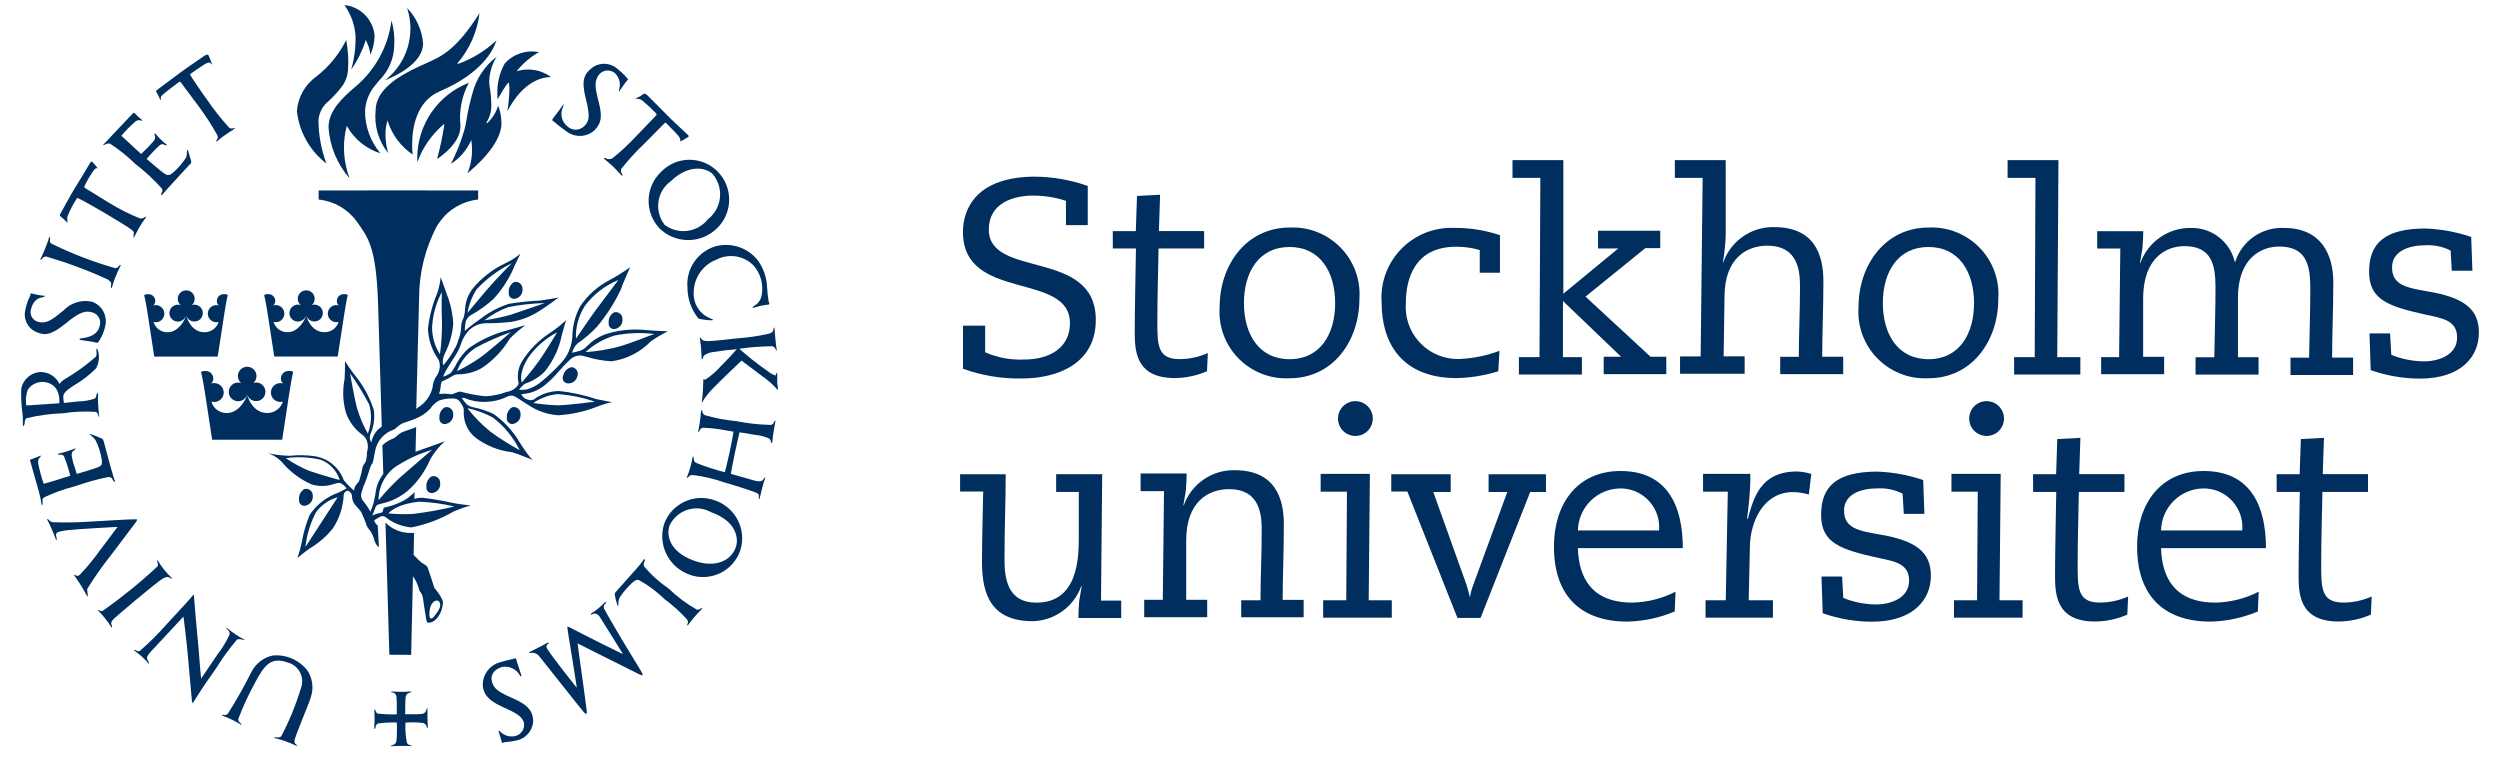 <?xml version="1.0" encoding="UTF-8"?>
<svg id="SU" xmlns="http://www.w3.org/2000/svg" viewBox="0 0 500 151.56">
  <defs>
    <style>
      .cls-1 {
        fill: #002f5f;
        stroke-width: 0px;
      }
    </style>
  </defs>
  <g id="Group_33" data-name="Group 33">
    <g id="Group_27" data-name="Group 27">
      <path id="Path_1187" data-name="Path 1187" class="cls-1" d="M125.54,15.71c.12.13.06.22-.07.33-.22.18-1.46,2.01-1.61,2.23-.09.15-.11-.12-.06-.26.42-1.22.07-2.58-.89-3.45-1-.76-2.42-.56-3.17.44,0,.02-.02.03-.03.05-.78,1.16-.8,2.2,0,5.23.83,3.15.49,4.3-.66,5.64-1.54,1.53-3.98,1.69-5.71.39-2.24-1.56-2.33-1.92-2.68-2.06-.27-.12-.26-.33,0-.66.4-.47,1.73-2.27,1.95-2.61.15-.23.18.03.02.37-.69,1.35-.33,3.01.87,3.94.97.91,2.5.85,3.41-.12.05-.06.1-.12.15-.17.66-.79,1.05-1.56.12-5.17-.99-3.81-.31-5.05,1.13-6.18,1.48-1.21,3.61-1.19,5.07.03.58.45,1.11.94,1.63,1.47.18.18.28.38.38.47s.1.02.16.1Z"/>
      <path id="Path_1188" data-name="Path 1188" class="cls-1" d="M6.12,58.74c.05-.13.2-.07.39,0,.78.21,1.59.36,2.39.42.4,0-.28.31-.49.33-.57.07-1.69.4-2.2,2.29-.35,1.07.24,2.22,1.31,2.57.06.02.11.03.17.05,1.65.33,2.53-.3,4.95-2.25,1.47-1.59,3.67-2.27,5.77-1.81,1.99.71,3.13,2.81,2.64,4.86-.22,1.08-.65,2.11-1.27,3.04-.1.28-.23.38-.64.26-.53-.15-2.52-.44-2.87-.48-.64-.07-.37-.33,0-.36,1.02-.13,3.25-.41,3.7-2.6.3-1.14-.39-2.3-1.52-2.59-.07-.02-.14-.03-.21-.04-1.02-.25-2.12-.21-4.98,2.16-3.08,2.55-4.39,2.54-6.05,1.79-1.73-.76-2.63-2.69-2.11-4.52.17-.94.49-1.85.93-2.69.09-.11.06-.34.09-.43Z"/>
      <path id="Path_1189" data-name="Path 1189" class="cls-1" d="M100.53,148.58c-.21,0-.17-.18-.21-.33,0,0-.55-1.81-.59-1.96-.05-.14.11-.2.21-.07.78.87,1.97,1.25,3.11.99,1.22-.29,1.99-1.5,1.73-2.73-.43-1.32-1.73-1.94-4.57-3.25-2.56-1.18-3.39-2.36-3.63-3.83-.21-2.21,1.16-4.27,3.3-4.91,2.14-.66,2.64-.59,3.07-.81.33-.17.37.5.41.63.21.57.76,2.35.89,2.68.13.33-.12.42-.27.08-.73-1.3-2.22-1.97-3.67-1.65-1.91.62-2.19,1.98-1.92,2.88.3.99.47,1.79,4.06,3.3,3.49,1.47,4.18,2.97,4.19,4.67-.12,1.93-1.55,3.53-3.47,3.85-.56.15-1.14.23-1.73.26-.26.04-.45.06-.59.07s-.17.13-.34.13Z"/>
      <path id="Path_1190" data-name="Path 1190" class="cls-1" d="M127.24,19.65c.51-.22,1-.5,1.44-.85.18-.15.53,0,.74.21.14.14,3.26,3.23,3.87,3.89.83.88,3.6,3.43,3.96,3.77.36.35.69.53.33.77-.36.23-1.12.66-1.35.78-.23.12-.16.02-.16-.23s-.18-.66-.96-1.46-1.67-1.73-1.83-1.87-.22-.16-.36-.03c-.22.2-3.28,3.3-3.96,4.01-1.71,1.6-3.29,3.34-4.74,5.18-.12.64.08.77.17.88s.18.64-.02.44-1.48-1.59-1.78-1.87-1.54-1.32-1.73-1.49-.05-.26.26-.14c.42.24.93.25,1.36.02,1.71-1.37,3.32-2.87,4.81-4.48.49-.49,3.8-3.94,3.89-4.04.15-.17.21-.25,0-.51-.84-.88-1.74-1.72-2.68-2.49-.26-.21-.59-.34-.93-.36-.27,0-.62,0-.33-.14Z"/>
      <path id="Path_1191" data-name="Path 1191" class="cls-1" d="M13.44,44.49c-.29-.33-.99-.92-1.38-1.25-.18-.15-.08-.35.08-.61.1-.17,2.29-4.19,2.79-4.95.66-1.02,2.64-4.32,2.88-4.75.25-.43.43-.75.64-.56.36.36.69.74.99,1.15.17.25.07.12-.18.12s-.59.52-1.2,1.46c-.43.69-.82,1.39-1.16,2.11-.12.26.05.33.2.45.26.17,3.87,2.4,4.73,2.91,1.98,1.22,4.07,2.27,6.23,3.14.66-.03.64-.14.76-.22.18-.13.55-.19.37,0-.48.62-.91,1.26-1.3,1.94-.31.55-1.01,1.85-1.1,2.06s-.1-.13-.08-.41c.02-.33.22-.64-.27-1.04-.88-.72-5.04-3.15-5.61-3.51s-4.65-2.66-4.95-2.76c-.21-.07-.39-.33-.55-.02-.73,1.12-1.35,2.31-1.84,3.56-.07.27-.07.57-.02.84.09.36.11.5-.03.35Z"/>
      <path id="Path_1192" data-name="Path 1192" class="cls-1" d="M32.08,20.04c-.2-.55-.46-1.08-.78-1.58-.13-.26-.14-.26.21-.55.16-.12,3.8-2.82,4.52-3.37.99-.76,4.34-3.01,4.73-3.3s.84-.46.99-.1c.15.36.55,1.35.62,1.59.1.36-.05.09-.31-.13-.2-.18-.56-.15-1.49.48-.93.63-2.24,1.49-2.41,1.65s-.15.17-.07.33c.21.41,2.61,3.94,3.29,4.83,1.36,2.01,2.87,3.91,4.51,5.71.25.12.54.13.79.03.2-.04.44.02.11.21s-1.32.86-1.68,1.1c-.36.24-1.3.96-1.62,1.25-.39.33-.28-.02-.11-.26s.3-.38.05-.96c-1.06-1.88-2.23-3.71-3.51-5.45-.4-.56-3.56-4.79-3.77-5.06-.12-.15-.15-.2-.43,0s-2.74,2.07-3.1,2.41c-.28.27-.43.33-.46.69-.02.21,0,.73-.07.46Z"/>
      <path id="Path_1193" data-name="Path 1193" class="cls-1" d="M143.54,34.32c3.1,3.15,3.05,8.22-.11,11.31-.15.15-.31.3-.48.43-3.23,2.75-8.03,2.58-11.05-.39-3.03-3.22-2.88-8.28.33-11.31,3.02-3.13,8.01-3.22,11.15-.2.05.06.11.11.16.16ZM134.15,36.25c-2.73,1.98-3.34,5.81-1.35,8.54.04.06.08.11.12.17,2.69,2.04,6.53,1.56,8.64-1.09,2.76-2.12,3.28-6.07,1.16-8.83-.08-.11-.17-.21-.26-.31-1.53-1.34-4.92-1.78-8.32,1.53h0Z"/>
      <path id="Path_1194" data-name="Path 1194" class="cls-1" d="M148.06,110.09c-1.42,4.12-5.92,6.32-10.04,4.89-.28-.1-.55-.21-.82-.34-3.72-1.71-5.61-5.92-4.38-9.84,1.49-4.09,6-6.21,10.1-4.75,4.17,1.39,6.47,5.85,5.14,10.03ZM142.16,102.41c-2.87-1.58-6.48-.53-8.07,2.35-.07.12-.12.24-.18.36-.71,2.09.12,5.23,4.74,6.96,4.48,1.68,7.85,0,8.62-3.01.29-1.12.36-4.71-5.11-6.66Z"/>
      <path id="Path_1195" data-name="Path 1195" class="cls-1" d="M142.24,64.06c-.68-.02-1.35-.1-2.02-.21-.46-.1-.53-.11-.66-.3-1.34-1.73-2.07-3.86-2.07-6.06-.31-3.71,2.02-7.13,5.58-8.22,3.17-.87,6.56.27,8.56,2.89,1.11,1.57,1.73,3.43,1.79,5.34.07,1.13.17,1.81.22,2.17.1.61.09.78.22.94s-.06.33-.29.33-1.12.15-1.58.26c-.33.08-1.03.27-1.12.3-.49.12-.47,0-.09-.3.83-.43,1.4-1.22,1.55-2.14.4-2.12-.18-4.31-1.6-5.94-1.92-1.98-4.91-2.48-7.37-1.23-2.73,1.02-4.56,3.6-4.62,6.52-.15,2.3,1.21,4.44,3.37,5.28.51.2.81.36.12.37Z"/>
      <path id="Path_1196" data-name="Path 1196" class="cls-1" d="M154.94,65.96c0,.59.27,3.28.38,3.8.13.63-.15.33-.18.12-.1-.35-.4-.59-.75-.63-2.19.02-4.38.19-6.54.49,1.8,1.61,3.69,3.1,5.68,4.48.45.37.95.66,1.49.86.14,0,.07.11.13-.07.08-.25.33-1.05.3.17,0,.29-.02,1.16,0,1.39s.11.83.12.97c.09.66-.02.52-.5-.07-.86-.89-1.8-1.68-2.82-2.38-.54-.39-3.94-2.97-3.94-2.97,0,0-4.89,4.64-5.81,5.66-.73.73-1.36,1.54-1.91,2.41-.16.36-.29.53-.23.19.04-.21.19-1.55.22-2.14.03-.51.08-2.1.09-2.25.02-.33.15-.08.33-.03,1.17-.74,2.23-1.66,3.15-2.71,1.15-1.13,3.06-3.2,3.2-3.4-1.59.11-3.18.3-4.75.56-.6.07-1.18.28-1.69.61-.18.17-.3.38-.33.63-.02.2-.21.29-.25.03-.03-.26-.09-1.65-.12-2.15s-.2-1.65-.23-1.82.13-.3.23-.07c.07.22.24.39.45.45.55.21,1.28.22,6.67-.41,2.14-.15,4.27-.45,6.36-.92.57-.15.92-.36.99-.84.03-.27.28-.82.26.06Z"/>
      <path id="Path_1197" data-name="Path 1197" class="cls-1" d="M155.04,84.49c-.11.49-.55,3.15-.55,3.68s-.25.55-.31.18c-.02-.31-.21-.59-.5-.72-.86-.36-1.76-.58-2.68-.66-1.87-.3-3.09-.51-3.09-.51,0,0-.58,2.46-.9,3.96-.4,1.87-.85,4.35-.85,4.35l3.6,1.02c.97.26,2.44.88,2.91.08.33-.56.54-.44.22.17-.11.21-.77,2.77-.87,3.28-.2.95-.33.35-.28.12.05-.22.22-.61-.61-.94-.83-.33-3.65-1.28-6.14-1.98-2.08-.74-4.24-1.25-6.44-1.52-.56.05-.71.17-.84.36-.19.26-.52.35-.26-.09.44-1.11.77-2.25.99-3.41.17-1.11.33-.33.31-.12-.03.36.17.71.51.85,1.86.75,3.77,1.37,5.71,1.86,0,0,.58-2.27.96-4.02.45-2.06.76-4.1.76-4.1,0,0-1.14-.18-1.95-.33-1.39-.26-2.79-.41-4.2-.45-.29.08-.53.29-.64.57-.06.19-.43.55-.22-.13.25-1.11.41-2.24.49-3.38.05-.95.3-.54.31-.26.04.27.2.51.43.66,2.1.62,4.24,1.03,6.42,1.23,2.27.45,4.57.7,6.88.74.53-.18.5-.38.59-.6.1-.22.39-.56.24.13Z"/>
      <path id="Path_1198" data-name="Path 1198" class="cls-1" d="M140.23,121.95c-.91.9-1.74,1.87-2.49,2.9-.39.53-.33.11-.23-.1.19-.38.07-.5-.07-.83-1.37-1.51-2.89-2.87-4.53-4.09-1.54-1.51-3.29-2.81-5.19-3.86-.33,0-.6-.04-1.27.57-.92.86-1.75,1.82-2.46,2.87-.25.47-.36,1.01-.31,1.54,0,.36-.11.33-.23,0-.21-.66-.38-1.34-.5-2.02-.02-.21.06-.4.21-.54.37-.4,3.53-3.99,4-4.5.53-.57,1.02-1.17,1.47-1.81.3-.51.4-.15.31.12-.19.31-.24.69-.15,1.05,1.45,1.73,3.15,3.25,5.02,4.53,1.67,1.62,3.54,3.01,5.57,4.15.27.04.55-.05.74-.23.15-.13.55-.03.12.26Z"/>
      <path id="Path_1199" data-name="Path 1199" class="cls-1" d="M120.86,121.79c.17.41,1.78,3.18,3.45,6,1.74,2.91,3.63,5.94,3.88,6.4.51.89.53,1.11-.36.66-1.28-.64-6.41-3.22-7.26-3.63s-5.05-2.54-5.05-2.54c0,0,.91,6.85.99,7.23.08.39.81,6.09.85,6.38s.04.74-.48.26c-.51-.49-8.61-10.82-9.02-11.29-.29-.37-.72-.62-1.18-.69-.21-.04-.43-.03-.64.03-.21.07-.36-.12-.07-.23.36-.14,3.25-1.63,3.53-1.81.18-.11.43.03.15.21-.36.22-.41.38-.33.71.18.78,6.04,8.07,6.04,8.07,0,0-.99-6.54-1.16-7.37-.17-.83-.74-4.69-.74-4.69,0,0,0-.25.25-.12.25.13,5.98,3.06,6.6,3.35s4.29,2.11,4.29,2.11c0,0-3.22-5.23-4.55-7.31-.19-.36-.5-.64-.87-.8-.45-.09-.59.1-.86.21-.13.06-.33-.11.06-.33.47-.29.92-.61,1.34-.97.33-.26,1.16-1.05,1.29-1.18s.33.03.19.17c-.4.25-.56.76-.36,1.18Z"/>
      <path id="Path_1200" data-name="Path 1200" class="cls-1" d="M85.48,141.68c-.03.27.05,3.44.08,3.83,0,.18-.15.13-.26-.27-.1-.31-.35-.55-.66-.64-1.17-.15-2.36-.17-3.55-.07-.07,1.37.03,2.74.31,4.09.36.4.42.36.58.39.17.03.55.24.3.21-.5-.05-3.25-.05-3.87.02-.45.05-.22-.17.16-.25.38-.08.58-.3.72-.78.11-1.23.13-2.47.07-3.71-1.26-.04-2.54.02-3.79.2-.27.16-.45.45-.45.76-.03.26-.31.5-.27.14.08-1.14.09-2.28.03-3.42-.07-.45.04-.39.19-.12.18.33.12.52.51.68,1.26.12,2.52.17,3.78.13,0,0,.02-3.11-.07-3.59-.06-.41-.38-.73-.8-.79-.22-.02-.43-.22-.13-.19,1.23.09,2.47.09,3.7,0,.4-.04.17.17-.13.25-.39.07-.7.37-.78.76-.12.48-.11,3.54-.11,3.54,0,0,2.9.03,3.43-.07.4-.07.71-.38.78-.78.07-.26.27-.59.24-.32Z"/>
      <path id="Path_1201" data-name="Path 1201" class="cls-1" d="M59.2,149.13c-1.34-.65-2.75-1.16-4.2-1.5-.46-.07-.03-.2.26-.17.38.03.7.08.99-.21,1.62-3.08,2.93-6.3,3.94-9.63.75-2.01-.26-4.25-2.28-5-.15-.06-.3-.1-.45-.14-3.3-1.18-4.62.62-6.42,4-1.3,2.36-2.44,4.82-3.39,7.34-.02.27.1.54.33.69.3.24.46.63.18.4-1.15-.71-2.36-1.3-3.63-1.76-.28-.09-.06-.25.3-.17.3.07.43,0,.72-.21,1.75-2.75,3.34-5.58,4.8-8.51.87-1.6,2.39-2.76,4.16-3.15,2.72-.27,5.37.89,7.02,3.06.98,1.54,1.23,3.44.66,5.18-.33,1.36-3.3,8-3.3,8.91-.02.26.11.5.33.63.18.13.29.42,0,.25Z"/>
      <path id="Path_1202" data-name="Path 1202" class="cls-1" d="M38.39,140.27s-.62-6.72-.81-9.04c-.21-2.7-.89-7.92-.89-7.92,0,0-5.28,5.71-5.96,6.41s-1.32,1.38-1.32,1.85c0,.27.11.54.3.74.07.13.18.59.05.43-.45-.52-.94-1.01-1.45-1.47-.45-.4-.91-.78-1.4-1.13-.36-.24.08-.2.28-.07.21.16.47.21.73.16,2.03-1.77,3.94-3.67,5.71-5.71,1.41-1.47,4.57-4.95,4.91-5.4.23-.33.23-.18.26.17.03.43.59,7.34.7,8.14.11.74.46,5.44.51,5.97s.21,2.29.21,2.29c0,0,2.43-3.48,3.24-4.75.98-1.26,1.82-2.64,2.49-4.1,0-.41-.2-.79-.55-1.02-.11-.12-.2-.4.05-.18,1.03.87,2.16,1.61,3.34,2.24.51.24-.26.09-.39.03-.32-.1-.67-.1-.99,0-1.54,1.81-2.95,3.73-4.19,5.76-.63.92-2.46,3.48-2.89,4.19-.43.69-1.41,2.14-1.61,2.5-.19.33-.27.31-.32-.08Z"/>
      <path id="Path_1203" data-name="Path 1203" class="cls-1" d="M31.58,112.13c.36.63.78,1.22,1.23,1.79.47.59.97,1.13,1.52,1.65.29.27-.12.17-.38-.02-.26-.2-.57-.29-1.41.17-.99.53-9.65,7.82-9.98,8.25-.4.5-.37.74-.2,1.12.13.3.04.55-.07.36-.75-1.16-1.61-2.25-2.57-3.25-.38-.28.02-.21.26-.07.25.14.33.14.63,0,3.83-2.71,7.48-5.67,10.92-8.88.1-.28.07-.59-.08-.85,0-.22-.06-.6.13-.27Z"/>
      <path id="Path_1204" data-name="Path 1204" class="cls-1" d="M24.07,53.22c-.69,1.36-1.25,2.77-1.68,4.24-.08.38-.27-.02-.21-.3.1-.48.17-.73-.63-1.26-3.98-1.83-8.08-3.36-12.29-4.59-.35-.03-.68.15-.83.45-.17.21-.51.31-.3,0,.65-1.36,1.21-2.77,1.68-4.2.07-.46.26,0,.21.26-.12.31-.04.64.19.87,4.13,2.04,8.44,3.7,12.87,4.95.56-.09.5-.28.69-.45.18-.17.57-.36.31.03Z"/>
      <path id="Path_1205" data-name="Path 1205" class="cls-1" d="M20.23,109.76l3.28-4.38s-5.75.31-6.98.41c-1.23.1-4.81.26-5.21.83-.26.39,0,.82,0,.95.05.26,0,.68-.13.36-.07-.2-.51-1.36-.87-2.17-.33-.73-.74-1.61-.85-1.78-.18-.26.12-.2.3,0,.19.24.47.4.78.46,2.39.09,4.8.06,7.18-.1,1.03-.04,8.63-.54,9.27-.48.33.03.64-.13.23.5-.23.36-4.76,6.29-5.11,6.77-1.68,2.11-3.24,4.33-4.65,6.62-.05.3-.03.59.05.88.05.23.02.87-.07.66-.74-1.44-1.59-2.81-2.55-4.12-.33-.42.11-.13.36-.04.26.1.41.03.7-.17,1.56-1.64,2.98-3.39,4.27-5.23Z"/>
      <path id="Path_1206" data-name="Path 1206" class="cls-1" d="M20.71,88.16c.21.62.88,3.34,1.22,4.53.12.42.87,3.2,1.1,3.66.11.22-.39-.13-.49-.36-.03-.18-.13-.34-.29-.45-.16-.09-.33-.14-.51-.15-2.25.45-4.48,1.07-6.64,1.83-2.17.55-4.29,1.31-6.33,2.27-.26.23-.36.6-.24.93.03.21-.13.99-.21.5-.12-.86-.31-1.71-.53-2.54-.33-1.14-1.65-5.85-1.71-6.04-.11-.26-.12-.36.07-.44.59-.2,1.18-.43,1.76-.69.41-.25.26.11.02.35s-.33.36-.3,1.09c.28,1.39.64,2.76,1.1,4.1,0,0,1.94-.51,2.58-.74s2.74-.85,2.74-.85c-.33-1.33-.74-2.63-1.25-3.91-.31-.4-.51-.33-.83-.3-.23.02-.63-.15-.33-.21,1.14-.25,2.25-.59,3.32-1.03.37-.18,0,.28-.17.38-.31.17-.5.5-.46.86.07.71.23,1.41.48,2.09.14.4.54,1.75.54,1.75,0,0,3.51-1.02,4.1-1.29.59-.28,1.04-.28.92-1.45-.2-1.39-.62-2.73-1.25-3.99-.21-.34-.5-.64-.82-.87-.13-.11-.59-.5-.33-.4.81.26,1.6.56,2.38.91.16.09.29.26.36.47Z"/>
      <path id="Path_1207" data-name="Path 1207" class="cls-1" d="M37.95,32.89c-.42.45-3.5,3.78-4.37,4.76-.29.33-.99,1.11-1.18,1.35-.16.18-.23-.18-.1-.4.21-.24.24-.58.1-.86-1.64-1.83-3.44-3.5-5.38-5-1.54-1.49-3.21-2.84-5.01-4.01-.33-.07-.67-.02-.96.16-.2.1-.66.3-.33-.02.33-.32.84-.88,1.58-1.68.8-.87,4.1-4.29,4.23-4.47s.26-.23.4-.08c.41.44.85.85,1.32,1.23.5.3.05.26-.21.21-.26-.06-.36-.14-.89.17-1.05.88-2.01,1.85-2.87,2.91l3.94,3.63s2.74-2.55,2.79-3.07c.04-.22.02-.45-.06-.66-.07-.21-.04-.57.13-.33.64.78,1.36,1.5,2.16,2.12.33.25-.06.25-.25.17-.29-.12-.4-.33-.93-.07-.98.88-1.89,1.82-2.73,2.84,0,0,2.81,2.41,3.34,2.79.69.5,1.18.63,1.87,0,1.02-.88,1.9-1.88,2.64-3.01.17-.38.23-.8.19-1.21.02-.25.17-.55.21-.35s.62,1.98.66,2.27c.03.29-.03.36-.29.63Z"/>
      <path id="Path_1208" data-name="Path 1208" class="cls-1" d="M19.62,80.64c.02.33.11,1.91.21,2.61.06.4-.18-.1-.24-.3-.03-.25-.19-.46-.41-.57-2.2-.15-4.42-.06-6.6.28-2.46.08-4.91.41-7.3.99-.26.26-.38.63-.33.99,0,.21-.38.92-.37.39,0-.33,0-1.73-.08-2.23-.24-1.69-.32-3.4-.25-5.1.38-1.84,1.96-3.2,3.84-3.3,1.63,0,3.1.92,3.81,2.39.27-.36.61-.68.99-.92,2.23-1.3,4.33-2.81,6.27-4.51.16-.31.2-.67.12-1.02-.05-.59.08-1.02.37,0,.28,1.12.12,2.31-.44,3.33-1.3,1.31-2.76,2.44-4.35,3.37-.66.45-2.2,1.32-2.2,2.23,0,.45.03.88.12,1.32,0,0,2.26-.23,2.87-.3,1.13-.02,2.25-.21,3.33-.58.18-.17.29-.41.28-.66.02-.17.39-.93.36.05-.06.33-.04,1.21,0,1.54ZM10.39,76.94c-1.6-1.02-3.72-.6-4.81.96-.4,1.02-.5,2.11-.31,3.19l3.25-.21c.51-.03,3.35-.23,3.35-.23,0,0,.29-2.64-1.49-3.71h0Z"/>
      <path id="Path_1209" data-name="Path 1209" class="cls-1" d="M76.07,30.65c-1.97-2.35-3.06-5.33-3.06-8.39.07-1.93.81-3.79,2.08-5.25l.76-.93c1.88-1.87,2.96-4.4,3-7.06.1-1.66-.09-3.33-.55-4.92-.68,5.32-3.39,10.17-7.56,13.53-1.88,1.64-5.03,4.36-5.03,7.77.21,3.81,1.71,7.42,4.23,10.28-.75-1.95-1.14-4.01-1.14-6.1-.02-1.42.16-2.83.51-4.2l.06-.19.1.17c1.46,2.54,3.82,4.43,6.61,5.3Z"/>
      <path id="Path_1210" data-name="Path 1210" class="cls-1" d="M77.05,16.03c1.65-.64,7.57-3.23,7.57-7.38-.23-2.64-1.35-5.14-3.2-7.05,1.74,5.25,0,11.03-4.38,14.43Z"/>
      <path id="Path_1211" data-name="Path 1211" class="cls-1" d="M99.29,8.07c-2.22,2.09-4.84,3.69-7.7,4.72l-.1-.14c2.44-2.83,3.97-6.33,4.42-10.03-4.68,7.37-7.54,8.65-10.84,10.1l-1.45.66c-3.96,1.87-8.5,4.55-8.5,8.75-.31,3.06.59,6.11,2.53,8.5-.36-1.21-.54-2.46-.55-3.72-.02-.85.08-1.71.33-2.53l.12-.33.05.33c.87,2.66,2.6,4.95,4.93,6.52-.07-.66-.11-1.33-.1-2,0-3.1.72-8.58,5.52-10.64,8.67-3.71,10.83-8.5,11.34-10.19Z"/>
      <path id="Path_1212" data-name="Path 1212" class="cls-1" d="M92.1,25.24c-.34-3,.25-6.03,1.68-8.69-6.19,2.4-10.29,8.35-10.33,14.99,0,.37,0,.66.03.87,1.06-2.92,2.87-5.52,5.24-7.53l.06-.05.06.03s.03.02.03.11c-.36,2.3-.84,4.57-1.45,6.82.84-.53,4.67-3.19,4.67-6.55Z"/>
      <path id="Path_1213" data-name="Path 1213" class="cls-1" d="M100.29,24.68c0-1.21-.22-2.43-.66-3.57-.4,1.37-1.17,2.6-2.24,3.55h0l-.12-.12c.76-1.19,1.11-2.6.97-4.01,0-1-.1-1.99-.28-2.97-.07-.42-.12-.85-.12-1.28.05-1.76.57-3.47,1.51-4.95-2.39,1.82-4.1,4.4-4.86,7.32-.51,1.8-.92,3.63-1.22,5.47-.09.65-.23,1.3-.42,1.94-.66,2.32-1.56,4.57-2.68,6.71,1.73-1.09,3.1-2.65,3.96-4.5l.12-.25.05.27c.07.56.11,1.12.1,1.69.02,1.6-.3,3.2-.92,4.67,1.23-.98,6.81-5.68,6.81-9.98Z"/>
      <path id="Path_1214" data-name="Path 1214" class="cls-1" d="M110.2,15.4c-1.9-1.4-4.33-1.85-6.6-1.23l-.28.09.18-.23c1.2-1.45,2.65-2.68,4.29-3.6-2.53-.51-5.14.36-6.85,2.28-1.05,1.87-1.55,3.99-1.46,6.13,0,.45,0,.78.03,1.02,1.92-3.33,2.14-3.32,2.2-3.3l.08.03v.07c.07.42.11.85.1,1.28-.04,1.45-.18,2.9-.43,4.33,3.41-6.52,7.6-6.89,8.73-6.85Z"/>
      <path id="Path_1215" data-name="Path 1215" class="cls-1" d="M82.23,130.96l.36-15.69c.24.34.46.69.66,1.07.27.59.5,1.22.66,1.86.34.36.57.81.66,1.3.12.77.48,3.35.61,3.96.12.61.12,1.09.48,1.09,2.1,0,3.27-3.47,2.82-4.57-.43-.88-.97-1.69-1.62-2.42,0,0-1.13-3.59-1.32-4.04s-1.01-.85-1.25-1.01c-.12-.08-.86-.81-1.57-1.52l.1-4.4c-.23.02-.46.02-.69,0-1.88.02-3.7-.72-5.03-2.06l.77,26.42,4.36.02ZM87.51,122.38c-.92,1.29-1.05,1.32-1.37,1.32s-.33-1.41-.12-2.14c.21-.73.73-1.49,1.41-1.45.56.05,1.01.98.07,2.27h0Z"/>
      <path id="Path_1216" data-name="Path 1216" class="cls-1" d="M117.07,71.29c1.7.54,3.47.86,5.24.97,3-.42,5.76-1.82,7.87-4,1.08-.75,2.21-1.42,3.39-2.01,0,0-2.18-.04-4.92-.28-2.55-.21-5.12.09-7.55.88-1.38.5-2.63,1.3-3.67,2.34-.41.47-.94.82-1.54,1.01-.81.2-1.49.36-1.49.36.19-.71.57-1.35,1.09-1.86,1.42-.97,2.73-2.1,3.91-3.35,1.89-2.26,3.49-4.76,4.76-7.42.2-.77,1.86-4.48,1.86-4.48-1.35.97-2.77,1.85-4.24,2.64-2.33,1.23-4.31,3.01-5.77,5.21-.99,1.87-1.52,3.95-1.54,6.06-.12,2-.95,3.89-2.34,5.33-1.3,1.4-2.7,2.72-4.19,3.91-.73.56-1.57.98-2.46,1.25-.55.12-1.13.15-1.69.08,0,0,.85-1.09,1.37-1.25,1.44-.49,2.73-1.3,3.79-2.38,1.68-2.09,2.85-4.55,3.39-7.18.17-.77.88-3.1.88-3.1-1.06,1.01-2.2,1.91-3.44,2.71-2.16,1.44-4,3.32-5.37,5.53-.79,1.29-1.04,2.85-.69,4.32,0,.33-.12.53-.66,1.05-.51.4-1.12.68-1.78.77-1.35.5-2.77.78-4.2.85-1.68-.17-3.33-.47-4.95-.92-.56-.04-1.45.49-1.82.53-.34-.02-.68-.06-1.01-.12-.36,0-1.49.04-1.49.04.21-.59.33-1.22.36-1.86.04-.28.12-.69.53-.77.69-.31,1.35-.65,1.98-1.05.36-.18.77-.26,1.17-.24,1.56-.03,3.08-.45,4.44-1.21,2.3-1.51,4.24-3.53,5.65-5.9.97-.99,2.02-1.9,3.15-2.71,0,0-2.06.56-4.4,1.25-2.5.73-4.86,1.88-6.98,3.39-.92.83-1.69,1.8-2.31,2.87-.33.71-.74,1.39-1.21,2.01-.36.28-1.54.88-1.54.73.19-.52.43-1.02.73-1.49.28-.49,1.17-1.9,1.73-2.74.44-.69.79-1.41,1.05-2.18.24-.75.59-1.45,1.05-2.1.89-1.31,2.37-2.11,3.96-2.14,1.67.02,3.34-.07,5-.25,2.17-.35,4.24-1.18,6.05-2.42.66-.36,3.51-2.46,3.51-2.46,0,0-2.78.49-3.67.6-2.11.09-4.21.31-6.3.66-1.93.62-3.75,1.56-5.37,2.78-1.19.82-2.34,1.7-3.43,2.64,0-.51.04-1.02.12-1.54.09-.68.5-1.28,1.09-1.62,1.66-.91,3.2-2.01,4.6-3.3,1.46-1.61,2.68-3.41,3.63-5.37.25-.73,1.69-3.63,1.69-3.63-.97.83-2.06,1.5-3.23,2.02-2.39,1.16-4.51,2.81-6.22,4.85-.94,1.15-1.5,2.56-1.61,4.04-.02.66-.13,1.3-.33,1.94-.32.64-.49,1.35-.49,2.06-.04.79-.21,1.58-.53,2.31-.12.5-.3.99-.53,1.45-.21.28-.4.59-.53.92-.56.95-1.2,1.85-1.9,2.71,0,0-.53-.66.28-2.38.92-1.84,1.49-3.84,1.65-5.9-.08-1.68-.4-3.34-.93-4.92-.36-.97-1.58-4.4-1.58-4.4-.11,1.09-.34,2.16-.69,3.19-.96,2.28-1.59,4.68-1.86,7.14.08,1.99.68,3.92,1.74,5.61.51.62.73,1.43.6,2.22-.09.71-.39,1.39-.85,1.94-.3.59-.5,1.24-.56,1.9-.36,1.66-1.38,3.1-2.82,4-.12.1-.28.21-.45.33l.57-22.15c0-5.06,1.24-10.05,3.63-14.52.39-.56.59-.83.59-.83,1.79-2.46,4.56-4.05,7.59-4.35v-1.81s-13.91-.02-16.62-.02h-.05c-2.69,0-15.23.02-15.23.02v1.81c3.03.31,5.8,1.89,7.59,4.35,2.38,3.3,3.85,5.26,4.27,15.75l.77,25.31c-1.11.71-1.87,1.87-2.09,3.18-.33-.49-.4-1.1-.2-1.65.69-1.51.93-3.2.69-4.85-.78-2.44-1.99-4.71-3.59-6.71-.77-.88-2.18-3.06-2.18-3.06,0,0,.04,2.02-.08,3.63-.44,2.22-.34,4.52.28,6.7.64,1.81,1.82,3.38,3.39,4.48.5.4.83.98.92,1.62.12.55.09,1.11-.08,1.65-.02.59-.09,1.19-.2,1.78-.17.59-.66.92-.73,1.45-.14.83-.34,1.66-.6,2.46-.12.45-.4.53-.77,1.13-.21.3-.31.65-.28,1.01-.78-.63-1.49-1.35-2.1-2.14-.89-2.44-3.01-4.24-5.57-4.72-1.73-.28-3.5-.31-5.24-.12-1.47-.03-2.94-.21-4.38-.52,1.26.4,2.39,1.18,3.21,2.22,1.56,1.73,3.47,3.11,5.61,4.04,1.39.41,2.87.4,4.24-.04.6-.16,1.05-.4,1.58-.2.45.26.83.59,1.13,1.01,0,0-.93.53-1.62.85-2.36.83-4.39,2.39-5.77,4.48-.73,1.77-1.26,3.61-1.58,5.49-.23,1.05-.51,2.09-.85,3.1,0,0,1.37-1.17,2.5-1.94,1.76-1.05,3.32-2.39,4.6-4,1.28-1.97,2.01-4.24,2.14-6.58,0-.47.35-.87.81-.93.48.15.82.59.85,1.09,0,.58.19,1.15.53,1.62.24.36.81.85,1.3,1.54.45.93.84,1.89,1.17,2.87.33.66.49.56.97,1.45.49.88.4,1.37.81,2.06.4.69.6.61.6.61l-.24-4.29c-.12-.07-.24-.17-.33-.28-.16-.23-.29-.47-.4-.73,0,0,.73-.49,1.21-.73.35-.21.78-.17,1.09.08,1.47,1.17,3.25,1.88,5.13,2.06,3.01-.59,5.9-1.68,8.56-3.23,1.09-.46,2.21-.86,3.35-1.17,0,0-2.42-.24-3.72-.53-1.96-.44-3.94-.78-5.94-1.01-.55,0-1.11.07-1.65.2l.11-1.3s-1.07.9-1.43,1.18c-.83.55-1.73.99-2.67,1.32-.63.24-1.28.43-1.94.56,0,0-.17-.17-.28.45s-.2.53-.88.69c-.45.11-.88.26-1.29.45,0,0,.56-1.45.66-1.69.1-.24.2-.48,1.05-.66,2.16-.44,4.15-1.45,5.77-2.95,1.78-1.7,3.2-3.75,4.15-6.01.77-1.32,1.73-2.52,2.87-3.55,0,0-1.86.73-5.37,1.94-.17.06-.33.12-.49.18l.12-4.63h0v-.33l-.24.12c-.53.24-2.06.69-2.66.97-.6.28-1.09.92-1.58,1.17-.85.31-1.63.79-2.28,1.41l.04.76h0l.16,4.95c-.91,1.18-1.46,2.6-1.59,4.08-.17.92-.28,1.37-.4,1.86-.17.55-.37,1.09-.6,1.62-.38-.73-.84-1.43-1.37-2.06-.47-.51-.61-1.25-.36-1.9.19-.72.45-1.43.77-2.1.36-.92.85-2.71,1.13-3.27s.17.53.77-2.78c.36-2.02,1.8-3.68,3.76-4.32.49-.25.97-.88,1.58-1.17.6-.28,2.14-.73,2.66-.97,1.15-.44,2.18-1.13,3.03-2.02.45-.69,1.06-1.26,1.78-1.65.87-.3,1.78-.44,2.7-.4,1.32-.08,1.61.97,1.9,1.32.24.36.36.78.33,1.21-.12,2.06.77,4.05,2.38,5.33,2.11,1.58,4.61,2.57,7.23,2.87,1.21.33,4.24,1.58,4.24,1.58,0,0-.53-.2-2.58-3.39-1.33-2.29-3.13-4.27-5.28-5.81-1.29-.61-2.65-1.07-4.05-1.35-.48-.08-.93-.27-1.32-.56-.37-.4-.7-.83-1.01-1.3.17-.02.35-.02.53,0,1.27.55,2.65.82,4.04.77,1.63,0,3.24-.38,4.68-1.13.52-.21,1.11-.15,1.58.17.53.33,1.17.77,2.46,1.58,1.78,1.21,3.86,1.92,6.01,2.06,2.6-.16,5.16-.71,7.59-1.65,1.02-.41,2.07-.74,3.15-.97,0,0-2.01-.36-3.15-.61-2.39-.81-4.87-1.35-7.39-1.61-1.66,0-3.28.49-4.68,1.37-.43.45-1.08.58-1.65.33-.59-.12-1.06-.53-1.25-1.09,1.66-.07,3.25-.67,4.56-1.69,1.09-.88,2.1-1.87,2.99-2.95.52-.5.94-1.11,2.06-2.14.83-.9,2.08-1.17,3.17-.73ZM122.94,67.1c2.61-.52,5.28-.62,7.92-.3-.66.17-4.68,1.9-7.51,2.64-2.01.5-4.05.82-6.11.97l-.04-.08c1.64-1.49,3.61-2.59,5.74-3.23ZM116.87,61.32c1.73-2.37,4.07-4.21,6.79-5.31,0,0-3.46,4.6-4.55,6.07-1.1,1.48-3.92,5.65-3.92,5.65-.09-2.25.5-4.49,1.7-6.41h-.02ZM105.56,71.65c1.5-2.18,3.52-3.96,5.86-5.19,0,0-2.4,4.05-3.75,5.9s-3.3,4.13-3.3,4.13c0,0-.78-1.6,1.21-4.85h-.02ZM94.98,69.63c2.3-1.25,4.7-2.32,7.17-3.2,0,0-4.13,3.67-6.19,5.14-1.45,1-2.97,1.89-4.55,2.66.68-1.87,1.94-3.48,3.6-4.6h-.02ZM101.69,61.41c2.39-.47,4.82-.73,7.26-.8,0,0-4.76,1.68-6.71,2.31-1.76.5-3.55.88-5.35,1.14,1.45-1.13,3.08-2.03,4.81-2.65h-.02ZM95.31,57.87c2.01-2.15,4.4-3.91,7.04-5.23,0,0-3.08,3.07-5.23,5.61-2.15,2.54-3.58,4.26-3.58,4.26l-.04.08c.28-1.68.9-3.29,1.82-4.73h-.02ZM87.98,70.85c-1.03-1.63-1.58-3.51-1.56-5.43.13-2.44.79-4.83,1.94-6.99,0,0-.08,3.96.04,6.19,0,2.08-.12,4.17-.41,6.23h0ZM61.92,94.21c-1.67-.7-3.26-1.56-4.76-2.58,2.35-.33,4.73-.21,7.04.33,1.79.72,3.17,2.2,3.75,4.05,0,0-4.07-1.12-6-1.81h-.02ZM61.09,109.39c.26-2.42.97-4.77,2.1-6.93,1.07-1.46,2.6-2.53,4.35-3.01l-6.45,9.94ZM83.94,100.35c2.34.09,4.66.41,6.93.95-2.66.64-5.35,1.13-8.07,1.46-1.7.12-3.41.09-5.11-.07,0,0,1.29-1.87,6.28-2.36l-.02.02ZM78.69,93.64c2.36-1.62,4.96-2.86,7.71-3.67,0,0-4.63,3.96-6.49,5.61-1.49,1.4-2.9,2.9-4.21,4.47,0-2.49,1.1-4.84,3.02-6.42l-.03.02ZM73.56,86.7c-.91-1.6-1.63-3.29-2.15-5.06-.56-2.05-1.4-6.99-1.4-6.99,1.42,2,2.7,4.1,3.84,6.27.54,1.91.44,3.94-.27,5.78h-.02ZM93.58,81.65c1.75.39,3.44,1.02,5.01,1.86,2.26,1.74,4.1,3.97,5.35,6.53-2.01-1.1-3.96-2.32-5.81-3.67-1.68-1.35-3.21-2.9-4.55-4.6v-.12ZM111.53,78.82c2.54.18,5.05.69,7.46,1.52,0,0-5.65.72-7.46.72-1.63-.06-3.25-.21-4.85-.46,1.44-1.01,3.12-1.62,4.87-1.78h-.02Z"/>
      <path id="Path_1217" data-name="Path 1217" class="cls-1" d="M102.85,56.4c-.75.41-1.19,1.25-1.1,2.11-.1.59.3,1.15.89,1.25.19.03.4,0,.58-.06.83-.25,1.37-1.05,1.28-1.92.03-.73-.54-1.37-1.27-1.4-.13-.02-.26,0-.38.02Z"/>
      <path id="Path_1218" data-name="Path 1218" class="cls-1" d="M122.84,62.45c-.75.41-1.19,1.24-1.1,2.1-.1.59.29,1.15.88,1.25.2.03.4.02.59-.06.83-.25,1.38-1.06,1.28-1.92.03-.74-.54-1.36-1.28-1.4-.12,0-.24.02-.36.04Z"/>
      <path id="Path_1219" data-name="Path 1219" class="cls-1" d="M88.99,81.45c-.75.42-1.18,1.25-1.1,2.11-.1.59.29,1.14.88,1.25.2.03.4.02.59-.07.83-.25,1.37-1.05,1.28-1.92.03-.74-.54-1.37-1.28-1.41-.12,0-.24.02-.36.04Z"/>
      <path id="Path_1220" data-name="Path 1220" class="cls-1" d="M112.65,75.1c-.27.53-.07,1.18.46,1.46.17.09.37.13.56.12.87.02,1.63-.59,1.8-1.44.26-.69-.08-1.46-.78-1.73-.12-.05-.25-.07-.37-.08-.83.17-1.5.83-1.68,1.67Z"/>
      <path id="Path_1221" data-name="Path 1221" class="cls-1" d="M102.47,81.43c-.75.42-1.18,1.25-1.1,2.11-.1.59.3,1.15.88,1.25.2.03.4.02.58-.06.83-.25,1.37-1.06,1.28-1.92.03-.74-.54-1.37-1.28-1.4-.12,0-.24,0-.36.03Z"/>
      <path id="Path_1222" data-name="Path 1222" class="cls-1" d="M86.39,95.24c-.75.41-1.19,1.24-1.1,2.1-.11.59.29,1.15.88,1.26.2.03.4.02.59-.06.83-.25,1.37-1.06,1.28-1.92.03-.74-.54-1.36-1.28-1.4-.12,0-.25,0-.36.03Z"/>
      <path id="Path_1223" data-name="Path 1223" class="cls-1" d="M61.28,101.08c.83-.25,1.37-1.06,1.28-1.92.03-.74-.54-1.37-1.28-1.4-.12,0-.25,0-.37.03-.75.42-1.19,1.25-1.1,2.11-.1.59.3,1.15.88,1.25.2.03.4.02.59-.06Z"/>
      <path id="Path_1224" data-name="Path 1224" class="cls-1" d="M68.87,1c1.38,1.9,2.16,4.17,2.25,6.52,0,.88-.1,2.31-.1,2.31-.14,1.38-.4,2.74-.77,4.07,1.23-1.74,2.18-3.66,2.83-5.69l.05-.22.11.2c.45.86.73,1.79.84,2.76.52-1.2.81-2.48.84-3.78-.26-3.25-2.81-5.84-6.05-6.16Z"/>
      <path id="Path_1225" data-name="Path 1225" class="cls-1" d="M69.61,11.03h0c-.06-1.02-.17-2.03-.36-3.04-1.4,2.83-3.43,5.31-5.91,7.26-2.3,1.61-3.76,4.18-3.96,6.98.46,4.15,2.59,7.94,5.9,10.48-1.02-2.76-1.56-5.68-1.59-8.62.1-1.54.86-2.96,2.09-3.91l.25-.25c.92-.88,1.77-1.82,2.52-2.86h0c.4-.59.69-1.25.88-1.93.07-.32.12-.66.16-.99h0c.07-1.04.09-2.08.02-3.12Z"/>
      <path id="Path_1226" data-name="Path 1226" class="cls-1" d="M44.73,58.83c-.75,0-1.36.61-1.36,1.36v.02c0,.34.15.65.39.89-.16-.05-.32-.08-.49-.08-.95,0-1.71.78-1.71,1.72s.77,1.7,1.71,1.71c.15,0,.31-.02.45-.07-.38,1.25-1.54,2.09-2.84,2.07-2.52,0-3.53-2.72-3.63-3.36.26.89,1.2,1.41,2.1,1.15.89-.26,1.41-1.2,1.15-2.1-.21-.72-.88-1.21-1.63-1.21-.17,0-.34.04-.5.1.69-.62.76-1.68.14-2.39-.62-.69-1.68-.76-2.39-.14-.36.31-.56.77-.57,1.25,0,.5.22.97.59,1.3-.17-.07-.36-.11-.55-.12-.93,0-1.7.74-1.71,1.68,0,.93.74,1.7,1.68,1.71.76,0,1.44-.5,1.64-1.23-.1.78-1.52,3.36-3.63,3.36-1.31.05-2.49-.8-2.86-2.07.15.04.3.06.45.07.95,0,1.71-.78,1.71-1.72s-.77-1.7-1.71-1.71c-.17,0-.33.02-.49.08.24-.23.38-.55.39-.89,0-.75-.6-1.37-1.35-1.37h-.02c-.3-.03-.59.02-.86.17.36,1.4.78,4.22.84,4.62l1.18,7.69h12.7s0-.13.03-.23l1.15-7.47c.26-1.74.56-3.58.83-4.62-.26-.14-.55-.2-.84-.17Z"/>
      <path id="Path_1227" data-name="Path 1227" class="cls-1" d="M68.72,58.83c-.75,0-1.35.61-1.35,1.36h0c0,.35.15.66.39.9-.16-.05-.32-.08-.49-.08-.95,0-1.71.78-1.71,1.72s.77,1.7,1.71,1.71c.15,0,.31-.02.45-.07-.38,1.25-1.54,2.09-2.84,2.07-2.52,0-3.53-2.72-3.63-3.36.26.89,1.2,1.41,2.1,1.15.89-.26,1.41-1.2,1.15-2.1-.21-.72-.88-1.21-1.63-1.21-.17,0-.34.04-.5.1.69-.62.76-1.68.14-2.39-.62-.69-1.68-.76-2.39-.14-.36.31-.56.77-.57,1.25,0,.5.22.97.59,1.3-.17-.07-.36-.11-.55-.12-.93,0-1.7.74-1.71,1.68,0,.93.74,1.7,1.68,1.71.76,0,1.44-.5,1.64-1.23-.1.78-1.52,3.36-3.63,3.36-1.31.05-2.49-.8-2.86-2.07.15.04.3.06.45.07.95,0,1.71-.78,1.71-1.72s-.77-1.7-1.71-1.71c-.17,0-.33.02-.49.08.24-.23.38-.55.39-.89,0-.75-.6-1.37-1.35-1.37h-.02c-.3-.03-.59.02-.86.17.36,1.4.78,4.22.84,4.62l1.18,7.69h12.7s0-.13.03-.23l1.15-7.47c.26-1.74.59-3.69.83-4.62-.25-.13-.54-.19-.84-.16Z"/>
      <path id="Path_1228" data-name="Path 1228" class="cls-1" d="M57.67,74.2c-.83,0-1.49.67-1.49,1.49v.02c0,.37.16.73.43.99-1-.3-2.05.26-2.35,1.26s.26,2.05,1.26,2.35c.17.05.36.08.55.08.17,0,.34-.03.5-.07-.42,1.37-1.7,2.3-3.14,2.28-2.78,0-3.89-3-3.99-3.71.29.99,1.33,1.55,2.31,1.26.99-.29,1.55-1.33,1.26-2.31-.23-.79-.97-1.35-1.79-1.34-.19,0-.37.04-.55.11.77-.69.84-1.86.16-2.63-.69-.77-1.86-.84-2.63-.16-.4.35-.62.85-.63,1.38,0,.55.25,1.07.66,1.43-.19-.07-.4-.12-.6-.12-1.03,0-1.87.82-1.88,1.86,0,1.03.82,1.87,1.86,1.88.84,0,1.58-.55,1.82-1.35-.11.85-1.68,3.71-4.01,3.71-1.45.05-2.75-.88-3.15-2.28.17.04.33.07.5.07,1.04.04,1.92-.77,1.97-1.81.04-1.04-.77-1.92-1.81-1.97h-.16c-.18,0-.36.03-.54.09.27-.26.42-.62.43-.99,0-.83-.66-1.51-1.49-1.51h-.02c-.32-.04-.65.02-.94.18.4,1.55.85,4.65.92,5.08l1.3,8.48h14.01s.02-.14.03-.25l1.26-8.25c.28-1.92.66-4.08.91-5.08-.3-.17-.63-.22-.95-.17Z"/>
    </g>
    <path id="Path_1379" data-name="Path 1379" class="cls-1" d="M192.41,65.13h4.62v5.33c2.42,1.06,5.04,1.55,7.67,1.45,5.57,0,9.29-2.58,9.29-7.26,0-10.42-21.4-4.2-21.4-18.25,0-4.76,2.82-11.07,14.46-11.07,3.58.04,7.13.67,10.5,1.86v7.84h-4.36v-4.86c-2.11-.69-4.32-1.05-6.54-1.05-4.2,0-8.89,1.62-8.89,6.78,0,9.93,21.4,3.72,21.4,18.09,0,8.56-7.35,11.71-14.85,11.71-3.99.06-7.95-.59-11.71-1.94v-8.64h-.19Z"/>
    <path id="Path_1380" data-name="Path 1380" class="cls-1" d="M222.54,46.22h4.62l.24-7.03,4.62-.24-.24,7.26h9.05v3.48h-9.12c-.08,4.76-.24,9.61-.24,14.46s0,7.67,4.44,7.67c1.95,0,3.87-.42,5.66-1.21l-.17,3.63c-2.04.89-4.24,1.36-6.46,1.37-7.99,0-7.99-5.73-7.99-9.45s.17-12.35.24-16.47h-4.62l-.02-3.47Z"/>
    <path id="Path_1381" data-name="Path 1381" class="cls-1" d="M257.91,45.51c7.37-.36,13.63,5.32,13.99,12.68.02.54.02,1.07-.02,1.62,0,8.25-5.17,15.84-13.97,15.84-7.34.39-13.61-5.25-14-12.59-.03-.57-.02-1.14.02-1.71,0-8.25,5.26-15.84,13.98-15.84ZM257.91,71.84c6.14,0,9.12-5.01,9.12-11.22s-2.99-11.22-9.12-11.22-9.12,5.01-9.12,11.22,2.99,11.22,9.12,11.22Z"/>
    <path id="Path_1382" data-name="Path 1382" class="cls-1" d="M299.67,74.25c-2.69.84-5.49,1.3-8.32,1.37-11.4,0-15.02-7.51-15.02-15.02-.59-7.7,5.18-14.4,12.87-14.99.5-.04,1.01-.05,1.5-.03,3.15-.05,6.3.45,9.29,1.45v7.51h-4.04v-4.53c-1.54-.45-3.15-.68-4.76-.66-8.32,0-10.02,6.54-10.02,11.22-.45,5.73,3.83,10.74,9.56,11.2.44.03.88.04,1.32.02,2.68-.13,5.32-.68,7.84-1.62l-.23,4.07Z"/>
    <path id="Path_1383" data-name="Path 1383" class="cls-1" d="M308.07,35.57h-5.57v-3.55h10.17v26.72l10.98-9.05h-4.04v-3.54h12.44v3.48h-2.99l-11.96,9.69,13.01,12.03h3.15v3.48h-12.52v-3.48h3.48l-11.63-11.15v11.22h3.79v3.48h-12.6v-3.48h4.12l.17-35.86Z"/>
    <path id="Path_1384" data-name="Path 1384" class="cls-1" d="M340.54,35.57h-5.57v-3.55h10.17v15.1c-.07,1.79-.26,3.57-.56,5.33h.08c1.52-4.29,5.62-7.13,10.17-7.03,7.92,0,9.85,5.33,9.85,10.83s-.24,10.66-.24,15.1h4.2v3.48h-12.6v-3.47h3.72c0-4.44.24-9.12.24-13.82,0-2.82-.08-8.4-6.54-8.4-4.04,0-8.56,2.42-8.56,10.26l-.17,11.87h4.2v3.48h-12.92v-3.47h4.12l.4-35.72Z"/>
    <path id="Path_1385" data-name="Path 1385" class="cls-1" d="M385.69,45.51c7.37-.36,13.63,5.32,13.99,12.68.02.54.02,1.07-.02,1.62,0,8.25-5.17,15.84-13.97,15.84-7.34.39-13.61-5.25-14-12.59-.03-.57-.02-1.14.02-1.71,0-8.25,5.26-15.84,13.98-15.84ZM385.69,71.84c6.14,0,9.12-5.01,9.12-11.22s-2.99-11.22-9.12-11.22-9.12,5.01-9.12,11.22,2.99,11.22,9.12,11.22Z"/>
    <path id="Path_1386" data-name="Path 1386" class="cls-1" d="M407.09,35.57h-5.57v-3.55h10.17l-.24,39.41h4.62v3.48h-13.25v-3.48h4.12l.15-35.86Z"/>
    <path id="Path_1387" data-name="Path 1387" class="cls-1" d="M420.1,71.43h3.72l.24-21.73h-4.62v-3.46h9.21c0,1.13-.08,2.67-.17,3.48l-.49,2.91h.08c1.52-4.29,5.62-7.13,10.17-7.04,4.14-.07,7.76,2.76,8.72,6.78h.08c1.35-4.21,5.36-6.99,9.77-6.78,7.43,0,9.85,5.33,9.85,10.83s-.24,10.66-.24,15.1h4.2v3.48h-12.52v-3.47h3.72c.08-4.68.24-9.29.24-13.97s-.88-8.25-6.22-8.25c-3.72,0-8.25,2.42-8.25,10.26v11.87h4.12v3.48h-12.6v-3.47h3.75c.08-4.68.24-9.29.24-13.97s-.88-8.25-6.22-8.25c-3.72,0-8.16,2.42-8.25,10.26v11.87h4.2v3.48h-12.6v-3.39h-.14Z"/>
    <path id="Path_1388" data-name="Path 1388" class="cls-1" d="M494.48,54.15h-4.12l-.24-4.04c-1.57-.8-3.33-1.16-5.09-1.05-2.91,0-6.62.97-6.62,4.44s2.82,4.04,7.03,4.76c7.26,1.21,10.34,3.48,10.34,8.25s-3.48,9.21-11.79,9.21c-3.35,0-6.69-.59-9.85-1.69l-.24-7.35h4.12l.24,4.29c2.08.84,4.3,1.28,6.54,1.3,2.99,0,6.62-1.3,6.62-4.76s-2.99-3.87-6.06-4.53c-7.67-1.69-11.54-2.99-11.54-8.64s3.07-8.64,11.3-8.64c3.1.12,6.19.69,9.12,1.69l.24,6.75Z"/>
    <path id="Path_1389" data-name="Path 1389" class="cls-1" d="M191.93,94.85h9.21c0,5.25-.24,10.42-.24,17.04,0,4.2.81,8.64,6.38,8.64,8.4,0,8.48-9.12,8.48-13.25v-8.89h-4.53v-3.55h9.21l-.24,25.28h4.04v3.48h-8.56c0-1.13.08-2.67.17-3.48l.49-2.91h-.08c-1.47,4.12-5.32,6.91-9.69,7.03-8.25,0-10.17-5.25-10.17-11.79,0-5.25.17-9.69.24-14.14h-4.62v-3.48h-.08Z"/>
    <path id="Path_1390" data-name="Path 1390" class="cls-1" d="M248.38,120.05h3.72c0-4.44.24-9.12.24-13.82,0-2.82-.08-8.4-6.54-8.4-4.04,0-8.56,2.42-8.56,10.26v11.87h4.2v3.48h-12.6v-3.48h3.72l.24-21.73h-4.68v-3.54h9.21c0,1.13-.08,2.67-.17,3.48l-.49,2.91h.08c1.52-4.29,5.62-7.13,10.17-7.04,7.92,0,9.85,5.33,9.85,10.83s-.24,10.66-.24,15.1h4.2v3.48h-12.49v-3.39h.15Z"/>
    <path id="Path_1391" data-name="Path 1391" class="cls-1" d="M269.38,98.33h-5.25v-3.55h9.85l-.24,25.28h4.62v3.48h-13.73v-3.48h4.62l.14-21.73ZM271.08,80.23c1.92,0,3.48,1.55,3.48,3.48s-1.55,3.48-3.48,3.48-3.48-1.55-3.48-3.48,1.56-3.48,3.48-3.48h0Z"/>
    <path id="Path_1392" data-name="Path 1392" class="cls-1" d="M278.34,94.85h11.8v3.55h-3.48l6.62,18.5c.24.81.49,1.62.66,2.42h.08c.13-.83.36-1.64.66-2.42l6.78-18.5h-3.74v-3.55h11.47v3.55h-3.15l-9.93,25.19h-4.62l-10.02-25.28h-3.22v-3.47h.08Z"/>
    <path id="Path_1393" data-name="Path 1393" class="cls-1" d="M315.58,109.63c.17,5.9,2.74,10.89,10.89,10.89,3.01-.06,5.96-.81,8.64-2.18l-.17,3.96c-3,1.26-6.2,1.94-9.45,2.02-9.12,0-14.7-4.93-14.7-15.02,0-8.48,4.62-15.1,13.33-15.1,11.39,0,12.44,10.34,12.44,15.43h-20.98ZM331.81,106.08c.36-4.27-2.81-8.02-7.08-8.37-.2-.02-.4-.02-.59-.02-4.67,0-8.47,3.74-8.56,8.41h16.23Z"/>
    <path id="Path_1394" data-name="Path 1394" class="cls-1" d="M345.54,98.33h-4.93v-3.55h9.45v1.54c-.08,2.49-.31,4.97-.66,7.43h.17c1.13-4.2,2.58-9.45,9.78-9.45.98.03,1.97.19,2.91.49l-.49,4.12c-1.02-.31-2.08-.47-3.15-.49-5.9,0-8.56,5.81-8.64,10.89l-.24,10.74h4.85v3.48h-13.48v-3.48h4.04l.41-21.73Z"/>
    <path id="Path_1395" data-name="Path 1395" class="cls-1" d="M384.88,102.77h-4.12l-.24-4.04c-1.57-.8-3.33-1.16-5.09-1.05-2.91,0-6.62.97-6.62,4.44s2.82,4.04,7.03,4.76c7.26,1.21,10.34,3.48,10.34,8.25s-3.48,9.21-11.79,9.21c-3.35,0-6.69-.59-9.85-1.69l-.24-7.35h4.12l.24,4.29c2.08.84,4.3,1.28,6.54,1.3,2.99,0,6.62-1.3,6.62-4.76s-2.99-3.87-6.06-4.53c-7.67-1.69-11.54-2.99-11.54-8.64s3.07-8.64,11.3-8.64c3.1.12,6.19.69,9.12,1.69l.24,6.75Z"/>
    <path id="Path_1396" data-name="Path 1396" class="cls-1" d="M395.54,98.33h-5.25v-3.55h9.85l-.24,25.28h4.62v3.48h-13.73v-3.48h4.62l.14-21.73ZM397.32,80.23c1.92,0,3.48,1.55,3.48,3.48s-1.55,3.48-3.48,3.48-3.48-1.55-3.48-3.48,1.55-3.48,3.48-3.48h0Z"/>
    <path id="Path_1397" data-name="Path 1397" class="cls-1" d="M406.6,94.84h4.62l.24-7.03,4.62-.24-.24,7.26h9.05v3.55h-9.12c-.08,4.76-.24,9.61-.24,14.46s0,7.67,4.44,7.67c1.95,0,3.87-.42,5.66-1.21l-.17,3.63c-2.04.89-4.24,1.36-6.46,1.37-7.99,0-7.99-5.73-7.99-9.45s.17-12.35.24-16.47h-4.62l-.02-3.54Z"/>
    <path id="Path_1398" data-name="Path 1398" class="cls-1" d="M432.21,109.63c.17,5.9,2.74,10.89,10.89,10.89,3.01-.06,5.96-.81,8.64-2.18l-.17,3.96c-3,1.26-6.2,1.94-9.45,2.02-9.12,0-14.7-4.93-14.7-15.02,0-8.48,4.62-15.1,13.33-15.1,11.39,0,12.44,10.34,12.44,15.43h-20.98ZM448.45,106.08c.36-4.27-2.81-8.02-7.08-8.37-.2-.02-.4-.02-.6-.02-4.67,0-8.46,3.74-8.56,8.41h16.23Z"/>
    <path id="Path_1399" data-name="Path 1399" class="cls-1" d="M455.31,94.84h4.62l.24-7.03,4.62-.24-.24,7.26h9.05v3.55h-9.12c-.08,4.76-.24,9.61-.24,14.46s0,7.67,4.44,7.67c1.95,0,3.87-.42,5.66-1.21l-.17,3.63c-2.04.89-4.24,1.36-6.46,1.37-7.99,0-7.99-5.73-7.99-9.45s.17-12.35.24-16.47h-4.62l-.02-3.54Z"/>
  </g>
</svg>